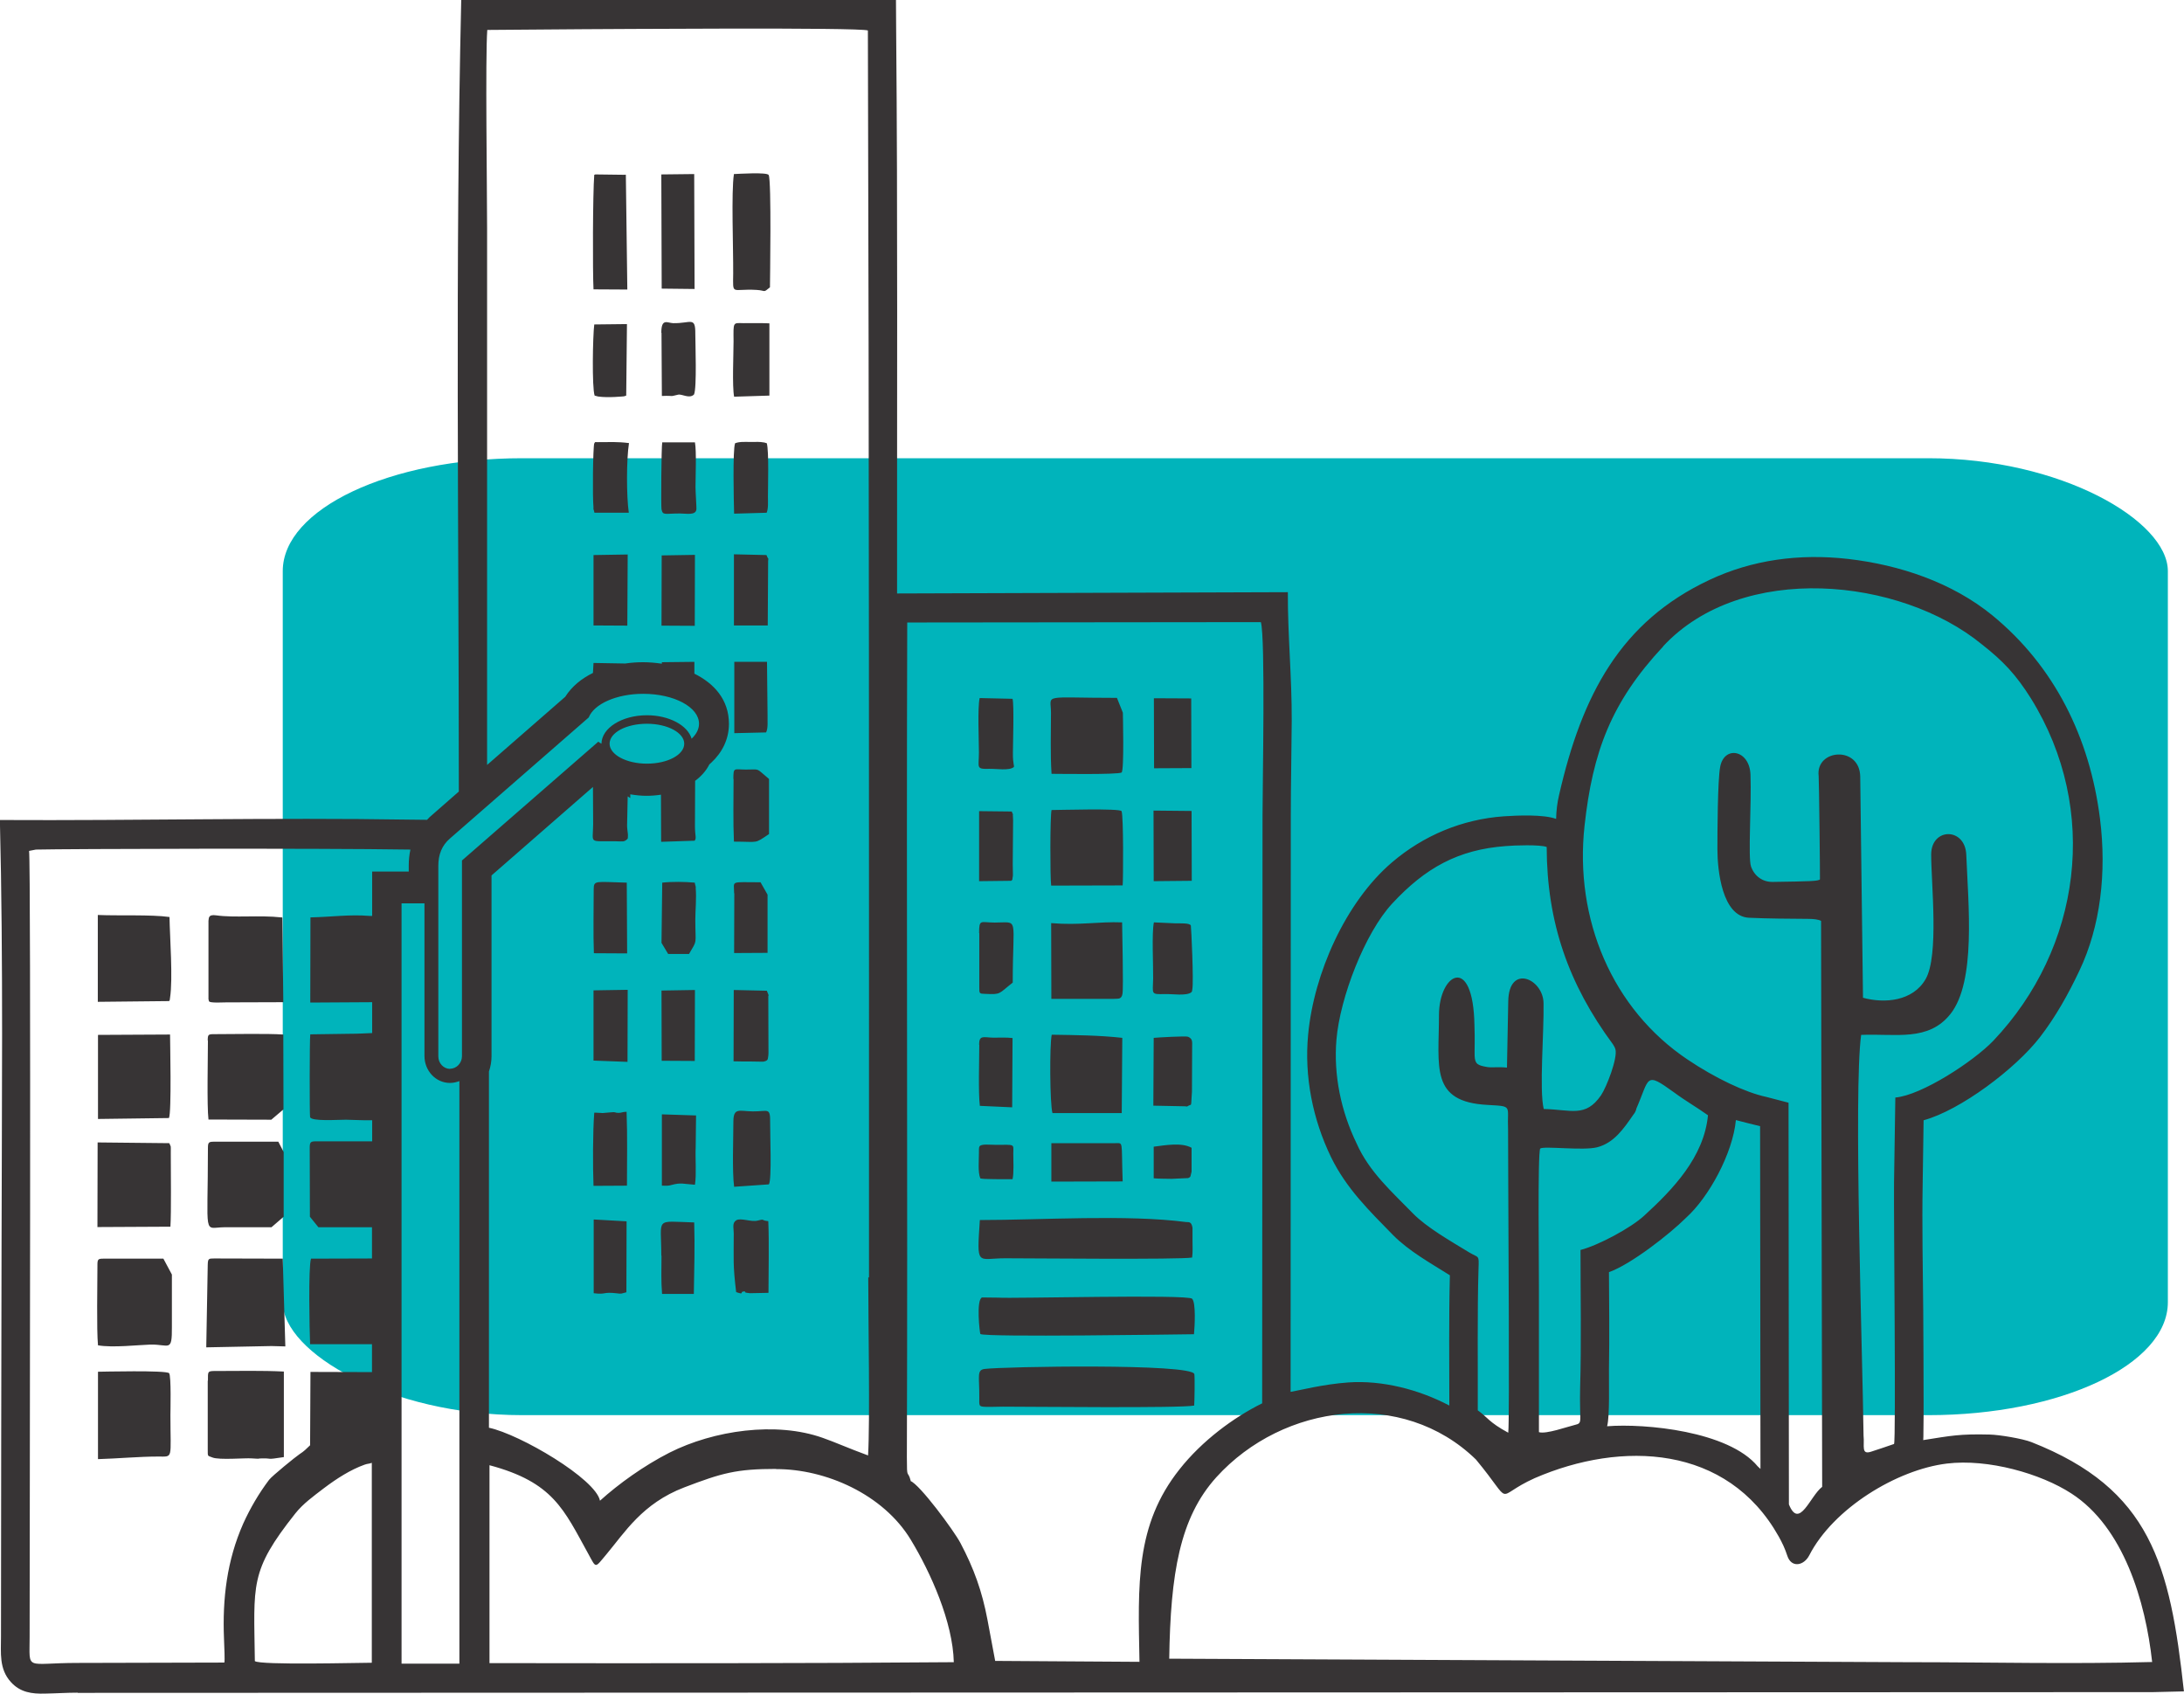 <?xml version="1.0" encoding="UTF-8"?>
<!DOCTYPE svg PUBLIC "-//W3C//DTD SVG 1.1//EN" "http://www.w3.org/Graphics/SVG/1.1/DTD/svg11.dtd">
<!-- Creator: CorelDRAW 2021 (64-Bit) -->
<svg xmlns="http://www.w3.org/2000/svg" xml:space="preserve" width="67.853mm" height="52.62mm" version="1.1" style="shape-rendering:geometricPrecision; text-rendering:geometricPrecision; image-rendering:optimizeQuality; fill-rule:evenodd; clip-rule:evenodd"
viewBox="0 0 118.2 91.67"
 xmlns:xlink="http://www.w3.org/1999/xlink"
 xmlns:xodm="http://www.corel.com/coreldraw/odm/2003">
 <defs>
  <style type="text/css">
   <![CDATA[
    .fil1 {fill:#373435}
    .fil0 {fill:#00B4BB}
   ]]>
  </style>
 </defs>
 <g id="Capa_x0020_1">
  <rect class="fil0" x="15.3" y="24.8" width="102.03" height="51.79" rx="12.96" ry="6.11"/>
  <path class="fil1" d="M4.2 91.61c-0.59,0 -1.17,0.04 -1.77,0.05 -0.7,0.02 -1.34,-0.06 -1.85,-0.63 -0.64,-0.71 -0.53,-1.57 -0.53,-2.45 0,-7 0.02,-13.99 0.03,-20.99 0.01,-7.71 0.1,-15.5 -0.09,-23.21 7.41,0.04 14.75,-0.14 22.22,-0.02l0.9 0.01c0.08,-0.09 0.17,-0.18 0.27,-0.26l1.45 -1.27c0,-14.27 -0.2,-28.58 0.13,-42.85l23.53 0.01 0.01 1.63c0.09,10.16 0.04,20.33 0.05,30.49l21.15 -0.07c-0.01,2.32 0.22,4.58 0.21,6.98 -0.01,1.71 -0.05,3.42 -0.05,5.13l-0.01 31.17c0.53,-0.09 1.75,-0.41 3.12,-0.51 1.83,-0.13 3.82,0.38 5.47,1.25 0,-2.35 -0.03,-4.7 0.03,-7.05 -1.03,-0.65 -2.21,-1.3 -3.08,-2.18 -1.28,-1.31 -2.52,-2.51 -3.35,-4.21 -0.99,-2.04 -1.46,-4.37 -1.24,-6.65 0.31,-3.29 2.02,-7.16 4.54,-9.31 1.7,-1.45 3.79,-2.33 6.05,-2.49 0.74,-0.05 2.15,-0.11 2.83,0.14 0.01,-0.44 0.06,-0.87 0.16,-1.29 1.24,-5.43 3.33,-9.39 8.15,-11.65 2.3,-1.08 4.84,-1.43 7.49,-1.13 2.79,0.32 5.63,1.27 7.82,3.06 3.34,2.74 5.27,6.6 5.82,11.02 0.36,2.88 0.03,5.8 -1.12,8.21 -0.6,1.27 -1.29,2.5 -2.13,3.59 -1.32,1.71 -4.31,3.96 -6.3,4.5l-0.05 3.4c-0.04,2.3 0.01,4.62 0.03,6.92 0.01,1.64 0.02,3.28 0.02,4.93 -0,0.55 -0,1.11 -0.01,1.66 -0,0.14 -0,0.27 -0.01,0.4 1.52,-0.24 1.98,-0.34 3.6,-0.3 0.51,0.01 1.78,0.22 2.26,0.41 6.45,2.54 7.5,6.61 8.25,13.49l-1.68 0.04 -112.32 0.04zm42.83 -22.48c0,-22.5 0.01,-44.98 -0.06,-67.48 -0.37,-0.18 -14.5,-0.07 -15.39,-0.07l-5.21 0.04c-0.11,1.44 -0.01,8.66 -0.01,10.73l0 29.05 4.23 -3.69c0.36,-0.57 0.89,-0.99 1.5,-1.29 0.01,-0.19 0.02,-0.37 0.03,-0.54l1.72 0.03c0.33,-0.05 0.66,-0.07 0.97,-0.07 0.32,0 0.66,0.03 1.01,0.08l0 -0.08 1.76 -0.02 0 0.64c1.05,0.52 1.87,1.39 1.87,2.72 0,0.83 -0.37,1.55 -0.95,2.09l-0.11 0.1c-0.18,0.36 -0.45,0.65 -0.77,0.89l-0.01 2.44c0,0.55 0.1,0.66 -0.02,0.8l-1.81 0.06 -0.01 -2.55c-0.27,0.04 -0.53,0.06 -0.79,0.06 -0.28,0 -0.57,-0.03 -0.87,-0.08l-0 0.2 -0.14 -0.09 -0.03 1.44c-0.02,0.37 0.06,0.53 0.04,0.74 -0.01,0.18 0.01,0.05 -0.05,0.15 -0.17,0.14 -0.19,0.11 -0.62,0.1 -1.48,-0.02 -1.22,0.16 -1.21,-0.91 0,-0.66 -0.01,-1.35 -0.01,-2.03l-5.49 4.79 0 9.78c0,0.29 -0.05,0.57 -0.14,0.83l0 19.28c1.69,0.36 5.78,2.77 6.01,3.95 1.02,-0.92 2.37,-1.89 3.76,-2.6 2.4,-1.21 5.77,-1.7 8.3,-0.8 0.66,0.23 1.36,0.55 2.45,0.95 0.11,-1.85 0.01,-7.38 0.01,-9.63zm-7.29 -20.79l-0.01 3.24 1.81 -0.01 0 -3.15 -0.38 -0.67c-1.69,0 -1.43,-0.11 -1.43,0.6zm0 -8.66l1.72 -0.04c0.12,-0.23 0.07,-0.65 0.08,-0.92l-0.03 -2.9 -1.77 -0 0 3.85zm-3.93 17.73l1.79 0.01 0.01 -3.84 -1.81 0.03 0.01 3.79zm-0.01 -23.55l1.8 0.01 0.01 -3.84 -1.8 0.03 -0.01 3.79zm0.03 30.31c0.24,0 0.32,0.02 0.52,-0.04 0.51,-0.14 0.64,-0.05 1.26,-0.01 0.09,-0.57 0.01,-1.43 0.04,-2.04l0.02 -1.71 -1.85 -0.06 0 3.85zm0.01 -16.41l-0.04 3.27 0.36 0.6 1.13 0c0.47,-0.81 0.34,-0.44 0.34,-1.87 0,-0.46 0.07,-1.16 0.02,-1.71 -0.05,-0.51 0.06,0.33 -0.02,-0.13l-0.03 -0.15c-0.54,-0.05 -1.23,-0.06 -1.76,-0zm-3.71 0.37c-0,1.06 -0.03,2.44 0.01,3.46l1.8 0.01 -0.02 -3.83c-1.69,-0.04 -1.79,-0.15 -1.79,0.37zm3.67 19.82c-0,0.78 -0.03,1.31 0.03,2.08l1.72 -0c0.02,-1.29 0.06,-2.59 0.02,-3.87 -2.17,-0.06 -1.78,-0.31 -1.78,1.8zm-3.68 2.04c0.74,0.09 0.45,-0.09 1.3,0.01 0.07,0.01 0.14,0.02 0.21,0.01l0.27 -0.07 0.01 -3.84 -1.78 -0.1 -0 3.99zm7.6 -36.14l1.83 0 0.02 -3.32c-0.01,-0.59 0.11,-0.01 -0.09,-0.49l-1.76 -0.04 0 3.85zm-7.6 0l1.83 0.01 0.02 -3.85 -1.85 0.03 0 3.81zm0.06 -12.44l0.19 0.05c0.55,0.08 1.37,-0.01 1.4,-0.01l0.12 -0.04 0.04 -3.87 -1.77 0.02c-0.08,0.62 -0.13,3.4 0.02,3.85zm7.6 2.59c-0.13,0.34 -0.07,3.12 -0.05,3.8l1.76 -0.05c0.1,-0.23 0.07,-0.6 0.07,-0.87 -0,-0.51 0.06,-2.46 -0.06,-2.89l-0.13 -0.04c-0.3,-0.05 -0.4,-0.03 -0.7,-0.03 -0.33,0 -0.63,-0.03 -0.89,0.07zm-7.66 33.4l1.84 0.07 0.01 -3.9 -1.85 0.03 0 3.8zm0.04 -33.41c-0.07,0.24 -0.1,2.91 -0.04,3.49 0.05,0.48 -0.07,-0.37 0.02,0.14l0.03 0.13 1.86 0c-0.13,-0.89 -0.13,-2.89 0.01,-3.77 -0.65,-0.08 -1.01,-0.05 -1.68,-0.05 -0.4,0 -0.04,-0.01 -0.2,0.06zm5.45 -0.05l-1.77 -0c-0.05,0.24 -0.07,3.45 -0.04,3.62 0.07,0.35 0.17,0.23 0.99,0.23 0.36,0 0.87,0.12 0.9,-0.23 0.01,-0.07 -0.05,-0.95 -0.05,-1.2 0,-0.58 0.06,-1.94 -0.03,-2.42zm-1.81 -5.93l0.02 3.42c0.74,-0.03 0.34,0.06 0.88,-0.07 0.2,-0.05 0.61,0.24 0.86,-0.01 0.16,-0.35 0.07,-2.79 0.07,-3.27 0.01,-0.98 -0.24,-0.57 -1.2,-0.59 -0.31,-0.01 -0.64,-0.29 -0.64,0.52zm3.91 39.43c0.34,0.01 0.64,0.01 0.95,0.01l0.63 0.01c0.02,-0 0.04,-0.01 0.06,-0.01 0.21,-0.05 0.2,-0.12 0.22,-0.24 0.01,-0.08 0.02,-0.12 0.02,-0.21l-0.01 -3.13c-0.01,-0.03 0.11,0.2 -0.08,-0.25l-1.79 -0.04 -0.01 3.87zm-0.01 -15.28c-0,1.12 -0.03,2.28 0.02,3.39 1.36,0 1.08,0.14 1.9,-0.41l-0 -2.98c-0.75,-0.62 -0.44,-0.51 -1.25,-0.51 -0.65,0 -0.68,-0.15 -0.68,0.51zm-7.54 18.06c-0.08,0.99 -0.08,2.96 -0.04,3.96l1.81 -0.01c-0,-1.34 0.03,-2.67 -0.02,-4 -0.27,0.01 -0.25,0.06 -0.44,0.06 -0.22,-0 -0.11,-0.06 -0.4,-0.03 -0.74,0.06 -0.23,0.04 -0.81,0.02 -0.01,-0 -0.04,0 -0.05,0 -0.01,-0 -0.04,-0 -0.05,0zm7.55 6.53c0,1.46 -0.05,1.68 0.13,3.18 0.47,0.16 0.19,-0 0.38,-0.03 0.33,-0.05 -0.2,0.04 0.37,0.09l1 -0.02c0,-1.14 0.04,-2.75 -0.01,-3.88 -0.43,-0.04 -0.16,-0.14 -0.58,-0.03 -0.33,0.09 -0.91,-0.16 -1.15,-0.02 -0.24,0.15 -0.14,0.41 -0.14,0.72zm0.01 -45.28l1.92 -0.06 -0 -3.91c-0.46,-0.02 -0.93,-0.01 -1.4,-0.01 -0.58,-0.01 -0.55,-0.09 -0.54,0.97 0,0.71 -0.08,2.42 0.03,3.01zm-0.03 39.24c-0,0.92 -0.07,2.69 0.04,3.52l1.88 -0.13c0.17,-0.23 0.06,-2.83 0.07,-3.32 0.01,-0.88 -0.1,-0.62 -0.95,-0.63 -0.71,-0.01 -1.04,-0.23 -1.04,0.56zm-3.88 -45.09l1.78 0.02 -0.02 -6.22 -1.78 0.02 0.02 6.18zm-3.65 -6.16c-0.08,1 -0.09,5.27 -0.04,6.2l1.83 0.01 -0.08 -6.21c-0.02,-0 -0.04,-0.02 -0.05,-0l-1.59 -0.02c-0.02,0 -0.04,0.01 -0.06,0.02zm9.51 6.08c0,-0.24 0.09,-5.79 -0.07,-6.07 -0.09,-0.16 -1.63,-0.06 -1.88,-0.05 -0.15,0.96 -0.03,4.01 -0.04,5.38 -0.01,1.23 -0.11,0.81 1.26,0.89 0.53,0.03 0.34,0.18 0.73,-0.14zm7.6 64.61c0.5,0.18 2.35,2.68 2.71,3.36 0.73,1.38 1.17,2.61 1.46,4.14l0.42 2.24 7.81 0.05c-0.08,-4.21 -0.23,-7.39 2.16,-10.41 1.23,-1.56 2.94,-2.82 4.48,-3.58l0.02 -31.8c0,-1.61 0.16,-9.63 -0.09,-10.48l-19.14 0.02c-0.05,15.06 0.03,30.13 -0.02,45.19 -0,1.27 0.04,0.62 0.21,1.27zm5.59 -38.62c0.06,-0.09 -0.05,-0.13 -0.04,-0.8 0,-0.47 0.07,-2.59 -0.02,-2.91l-1.78 -0.04c-0.12,0.52 -0.04,2.29 -0.04,2.94 -0,0.83 -0.18,0.91 0.56,0.89 0.37,-0.01 1.07,0.11 1.32,-0.09zm2.02 -2.96c-0,1.1 -0.04,2.21 0.03,3.31 0.4,0 3.57,0.05 3.79,-0.07 0.15,-0.08 0.07,-3.24 0.07,-3.24l-0.32 -0.8c-4.13,0 -3.57,-0.24 -3.57,0.8zm5.58 3.01l2.02 -0.01 -0.01 -3.77 -2.02 -0.01 0.01 3.79zm-0.02 6.11l2.06 -0.02 -0.01 -3.78 -2.06 -0.02 0.01 3.81zm-5.55 0.24l3.87 -0.01c0.03,-0.29 0.05,-3.79 -0.06,-4.02 -0.08,-0.16 -3.4,-0.06 -3.79,-0.06 -0.08,0.36 -0.08,3.64 -0.02,4.09zm-3.89 -0.24l1.73 -0.02c0.12,-0.15 0.03,0.06 0.07,-0.16 0.02,-0.08 0.02,-0.12 0.02,-0.2 0,-0.15 -0.01,-0.36 -0.01,-0.53l0.02 -2.39c-0,-0.02 -0.01,-0.21 -0.01,-0.22 -0.04,-0.38 0.08,0.19 -0.06,-0.25l-1.77 -0.02 0 3.8zm-0 2.81l0 2.91c0,0.37 -0.01,0.37 0.33,0.38 0.86,0.04 0.7,0 1.48,-0.61 0,-3.65 0.37,-3.25 -0.98,-3.25 -0.76,-0 -0.84,-0.21 -0.84,0.57zm7.68 3.46c0.03,-0.04 0.04,-0.03 0.07,-0.18 0.06,-0.31 -0.02,-3.52 -0.02,-3.86 -1.27,-0.05 -2.32,0.17 -3.84,0.04l0.01 4.1 3.35 -0c0.37,-0.01 0.33,-0.01 0.43,-0.09zm3.79 -0.25c0.06,-0.09 0.03,0 0.06,-0.17 0.08,-0.41 -0.06,-3.38 -0.08,-3.45 -0.06,-0.15 -0.61,-0.11 -0.89,-0.12l-1.11 -0.05c-0.12,0.56 -0.03,2.34 -0.04,3.04 -0.01,0.85 -0.16,0.86 0.65,0.84 0.4,-0.01 1.13,0.11 1.41,-0.09zm-2.03 2.46l-0.02 3.67 1.5 0.03c0.66,0 0.07,0.09 0.53,-0.08 0.01,-0.02 0.02,-0.07 0.02,-0.06l0.04 -0.65 0.01 -2.39c0,-0.32 0.04,-0.46 -0.22,-0.58 -0.11,-0.05 -1.67,0.04 -1.85,0.06zm-5.48 4.07l3.75 -0 0.03 -4.07c-1.25,-0.14 -2.55,-0.15 -3.82,-0.17 -0.12,0.58 -0.1,3.76 0.04,4.24zm-3.96 -3.7c-0,0.82 -0.06,2.6 0.03,3.31l1.75 0.08 0.02 -3.75c-0.34,-0.04 -0.69,-0.02 -1.04,-0.02 -0.53,-0.01 -0.77,-0.16 -0.77,0.38zm0.05 7.23c0.11,0.07 1.4,0.04 1.75,0.05 0.08,-0.34 0.04,-1.01 0.04,-1.4 0.01,-0.53 0.1,-0.46 -0.94,-0.46 -0.15,0 -0.52,-0.02 -0.64,-0.01 -0.3,0.04 -0.28,0.08 -0.28,0.46 -0,0.41 -0.06,1.02 0.07,1.35zm3.84 0.18l3.87 -0.01c-0.08,-2.29 0.06,-2.06 -0.43,-2.07 -0.17,-0 -0.33,0 -0.5,0l-2.93 -0 -0 2.08zm5.55 -1.89l0 1.71c0.28,0.03 0.67,0.02 0.97,0.03l0.89 -0.04c0.12,-0.04 0.13,-0.1 0.13,-0.1l0.06 -0.25 -0 -1.29c-0.53,-0.3 -1.42,-0.14 -2.05,-0.06zm2.08 6c0.04,-0.31 0.02,-0.62 0.02,-0.93l-0 -0.67c-0,-0.02 -0.01,-0.04 -0.01,-0.06 -0.06,-0.3 -0.21,-0.25 -0.33,-0.26 -3.2,-0.42 -7.84,-0.11 -11.17,-0.11 -0.17,2.57 -0.16,2.07 1.38,2.07 1.4,0 9.43,0.08 10.11,-0.04zm-11.46 4.14c0.32,0.18 10.6,0.02 11.56,0.01 0.04,-0.42 0.11,-1.7 -0.1,-1.92 -0.23,-0.25 -9.8,0 -10.49,-0.06l-0.88 -0.01c-0.33,0.11 -0.13,1.92 -0.09,1.99zm11.57 3.88c0.02,-0.24 0.04,-1.51 0.01,-1.71 -0.12,-0.59 -10.4,-0.41 -11.36,-0.28 -0.43,0.06 -0.27,0.41 -0.28,1.53 -0,0.46 -0.05,0.51 0.35,0.52 0.28,0.01 0.63,-0.01 0.93,-0.01 1.44,0 9.66,0.09 10.36,-0.06zm-63.06 -30.02c0.11,0.64 0.03,37.54 0.03,42.53 0,1.88 -0.28,1.41 2.61,1.41l7.93 -0.02c0.03,-0.15 -0,-0.76 -0.02,-1.29 -0.09,-2.17 0.16,-4.24 1.04,-6.23 0.38,-0.84 0.85,-1.64 1.4,-2.37 0.17,-0.22 1.44,-1.25 1.65,-1.39 0.25,-0.16 0.35,-0.27 0.57,-0.48l0.02 -3.97 3.33 0.01 0 -1.51 -3.35 -0c-0.03,-0.69 -0.1,-4.21 0.05,-4.63l3.3 -0.01 0 -1.69 -2.9 0 -0.46 -0.57 -0.01 -3.73c0,-0.31 0.05,-0.35 0.34,-0.35l3.04 0 0 -1.14c-0.51,0.01 -1.16,-0.03 -1.42,-0.03 -0.45,0 -1.86,0.1 -1.94,-0.14 -0.03,-0.09 -0.03,-4.23 0.01,-4.48l2.07 -0.03c0.57,-0 0.99,-0.03 1.28,-0.04l0 -1.67 -3.35 0.02 0.01 -4.61c1.11,-0.02 2.1,-0.17 3.2,-0.08 0.05,0 0.1,0 0.14,0l0 -2.4 1.98 0 0 -0.33c0,-0.3 0.03,-0.58 0.09,-0.86 -5.12,-0.08 -18.6,-0.04 -20.27,0l-0.36 0.07zm9.6 26.86l3.52 -0.07 0.75 0.02 -0.14 -4.75 -3.71 -0.01c-0.31,0 -0.34,0.01 -0.35,0.35l-0.08 4.46zm0.11 -18.84c0.05,0.11 -0.08,0.17 0.45,0.18 0.14,0 0.34,-0.01 0.5,-0.01l3.1 -0.01 -0.05 -4.57c-0.02,-0.01 -0.04,-0.04 -0.06,-0.02 -1.18,-0.13 -2.54,0.03 -3.52,-0.11 -0.47,-0.07 -0.39,0.19 -0.42,0.3l0 4.26zm-6 12.33l3.94 -0.02c0.05,-0.78 0.02,-2.93 0.02,-3.96 0,-0.52 0.02,-0.3 -0.08,-0.56l-3.88 -0.04 -0.01 4.59zm0.02 -5.85l3.84 -0.05c0.15,-0.3 0.06,-4.17 0.06,-4.52l-3.9 0.02 0 4.55zm0 -6.34l3.85 -0.04c0.04,-0.08 0.03,-0 0.05,-0.18 0.16,-1.04 -0.01,-3.25 -0.03,-4.37 -0.99,-0.14 -2.76,-0.06 -3.88,-0.11l0 4.7zm-0 24.75c1.06,-0.03 2.23,-0.14 3.26,-0.14 0.83,0 0.66,0.17 0.66,-2.25 0,-0.18 0.05,-2.12 -0.07,-2.26 -0.14,-0.17 -3.69,-0.08 -3.85,-0.08l0 4.72zm5.95 -16.84c0,4.95 -0.28,4.3 0.9,4.29l2.54 0 0.66 -0.57 0 -3.5 -0.29 -0.56 -3.47 0c-0.29,0 -0.34,0.03 -0.34,0.34zm-5.98 6.33c-0,1.04 -0.05,3.47 0.03,4.35 0.79,0.14 2.18,-0.02 2.84,-0.04 1.02,-0.02 1.17,0.44 1.16,-0.96l0 -2.83 -0.46 -0.86 -3.24 0c-0.29,0 -0.33,0.03 -0.33,0.34zm5.98 -12.15c-0,0.93 -0.06,3.54 0.03,4.28l3.4 0.01 0.66 -0.56 -0.01 -4.05c-0.87,-0.06 -2.78,-0.02 -3.75,-0.02 -0.31,0 -0.34,0.02 -0.34,0.35zm-0.01 18.41l0 3.73c0,0.41 -0.01,0.32 0.25,0.43 0.37,0.15 1.79,0.02 2.13,0.05 0.59,0.04 0.24,0 0.58,-0 0.58,-0.01 0.13,0.09 1.16,-0.07l-0 -4.63c-1.21,-0.06 -2.4,-0.03 -3.62,-0.03 -0.52,0 -0.49,-0.01 -0.49,0.53zm78.78 -39.74c-2.83,3.03 -3.82,5.72 -4.26,9.7 -0.56,5.07 1.5,9.93 5.57,12.66 1.47,0.99 3.11,1.78 4.28,2.03l1.19 0.31 0.02 21.74c0.56,1.39 1.15,-0.46 1.8,-0.95l-0.06 -30.63c-0.14,-0.08 -0.41,-0.11 -0.73,-0.11 -1.1,-0.01 -2.07,-0.01 -3.17,-0.06 -1.46,-0.07 -1.71,-2.58 -1.71,-3.71 -0,-0.89 0.01,-3.74 0.15,-4.46 0.22,-1.17 1.59,-0.92 1.64,0.42 0.06,1.62 -0.14,4.5 0.03,4.98 0.19,0.53 0.64,0.84 1.17,0.83 2.02,-0.03 2.49,-0.04 2.56,-0.14 0.01,-0.02 -0.05,-5.45 -0.07,-5.59 -0.18,-1.46 2.23,-1.66 2.25,0.04l0.15 11.96c1.17,0.32 2.7,0.19 3.39,-1.01 0.73,-1.27 0.3,-5.17 0.3,-6.75 0.01,-1.46 1.84,-1.47 1.9,0.02 0.11,2.72 0.53,6.85 -0.85,8.61 -1.2,1.52 -2.97,1.06 -4.84,1.14 -0.42,3.07 0.08,17.39 0.13,21.69 0.06,0.56 -0.15,1.06 0.43,0.86 0.06,-0.02 1.22,-0.4 1.22,-0.41 0.11,-0.12 -0.02,-12.27 -0,-14.16l0.07 -4.59c1.42,-0.12 4.24,-1.96 5.31,-3.08 4.74,-5 5.78,-12.48 2.03,-18.52 -0.81,-1.29 -1.51,-2.03 -2.66,-2.93 -4.42,-3.62 -12.98,-4.48 -17.25,0.11zm-24.19 44.97c-1.98,2.19 -2.48,5.21 -2.55,9.82l39.93 0.19c4.39,0 8.9,0.11 13.27,-0.01 -0.36,-3.29 -1.55,-7.3 -4.37,-9.12 -1.66,-1.08 -4.51,-1.89 -6.74,-1.62 -2.71,0.33 -6.15,2.43 -7.45,4.97 -0.29,0.56 -0.97,0.7 -1.19,0.01 -0.12,-0.37 -0.27,-0.69 -0.46,-1.03 -2.79,-4.97 -8.5,-5.2 -13.21,-3.16 -2.29,1.03 -1.05,1.56 -3.18,-1.01 -3.97,-3.86 -10.42,-3.04 -14.05,0.96zm-23.82 -0.45c-2.16,0 -2.94,0.22 -4.98,1 -2.27,0.87 -3.22,2.44 -4.21,3.62 -0.64,0.76 -0.54,0.78 -0.98,-0.02 -1.33,-2.41 -1.9,-3.88 -5.35,-4.8l0 10.71c8.38,0.01 16.75,0.02 25.13,-0.05 -0.05,-2.17 -1.25,-4.85 -2.33,-6.63 -1.49,-2.46 -4.61,-3.83 -7.29,-3.82zm-21.89 -0.33c-0.15,0.06 -0.23,0.04 -0.39,0.1 -0.76,0.27 -1.52,0.76 -2.17,1.25l-0.08 0.06c-0.52,0.4 -1.08,0.8 -1.5,1.33 -2.49,3.14 -2.24,3.82 -2.19,7.99 0.26,0.23 5.64,0.09 6.33,0.09l0 -10.82zm55.23 -30.27c-1.48,1.59 -2.83,5.1 -3.02,7.37 -0.16,1.92 0.25,3.88 1.09,5.61 0.68,1.54 1.92,2.63 3.05,3.79 0.74,0.76 2.06,1.51 3.01,2.09 0.57,0.35 0.57,0.11 0.54,0.92 -0.07,2.23 -0.03,5.34 -0.04,7.65 0.52,0.36 0.59,0.64 1.65,1.21 0.08,-0.84 0,-11.56 0,-13.41l-0.01 -3c-0.06,-1.31 0.29,-1.25 -1.1,-1.33 -3.14,-0.16 -2.64,-2.06 -2.64,-4.86 -0,-2.24 1.85,-3.35 1.92,0.54 0.03,0.79 -0,1.32 0.01,1.66 0.02,0.44 0.15,0.52 0.69,0.61 0.25,0.04 0.59,-0.02 1.06,0.03l0.07 -3.6c0.04,-2.03 1.89,-1.21 1.91,0.11 0.03,1.57 -0.24,4.7 0.01,5.73 1.48,0.03 2.26,0.48 3.1,-0.74 0.3,-0.44 0.91,-2.02 0.78,-2.49 -0.03,-0.11 -0.09,-0.2 -0.14,-0.28 -2.4,-3.25 -3.57,-6.59 -3.58,-10.67 -0.35,-0.14 -1.77,-0.09 -2.21,-0.05 -2.58,0.19 -4.36,1.18 -6.15,3.11zm13.21 11.14c-0.08,0.18 -0.04,0.13 -0.16,0.29 -0.52,0.75 -1.04,1.52 -1.95,1.76 -0.76,0.2 -2.87,-0.08 -3.09,0.07 -0.15,0.21 -0.06,6.76 -0.07,7.64l0 7.71c0.39,0.12 1.52,-0.29 2.01,-0.41 0.28,-0.06 0.23,-0.2 0.22,-0.82 -0.01,-0.39 -0.01,-0.81 0,-1.2 0.07,-2.27 0.02,-5.12 0.02,-7.43 0.97,-0.25 2.74,-1.2 3.45,-1.86 1.55,-1.42 3.23,-3.16 3.45,-5.43 -0.57,-0.41 -1.22,-0.78 -1.84,-1.24 -1.59,-1.15 -1.3,-0.8 -2.05,0.91zm-66.83 -11.15l1.24 0 0 8.26c0,0.81 0.62,1.46 1.38,1.46 0.18,0 0.35,-0.04 0.51,-0.1l0 31.53 -3.13 0 0 -41.15zm13.28 -9.72c1.12,0 2.02,0.49 2.02,1.08 0,0.6 -0.9,1.08 -2.02,1.08 -1.12,0 -2.02,-0.49 -2.02,-1.08 0,-0.6 0.9,-1.08 2.02,-1.08zm-10.65 18.67c0.35,0 0.64,-0.31 0.64,-0.68l0 -10.59 7.38 -6.43c0.05,0.04 0.11,0.08 0.17,0.11 0.01,-0.85 1.11,-1.54 2.46,-1.54 1.21,0 2.21,0.55 2.42,1.27 0.25,-0.24 0.4,-0.51 0.4,-0.81 0,-0.9 -1.35,-1.62 -3.02,-1.62 -1.45,0 -2.66,0.55 -2.95,1.28l-7.51 6.55c-0.44,0.38 -0.63,0.87 -0.63,1.48l0 10.31c0,0.38 0.29,0.68 0.64,0.68zm62.63 19.35c2.03,-0.16 6.56,0.26 8.14,2.17 0.04,0.04 0.09,0.09 0.15,0.14l-0.02 -18.55c-0.44,-0.11 -0.87,-0.21 -1.31,-0.33 -0.17,1.8 -1.46,4.17 -2.69,5.28 -0.9,0.9 -3.01,2.54 -4.18,2.95 0.01,1.74 0.03,3.49 0,5.23 -0.01,0.7 0.05,2.56 -0.1,3.11z"/>
 </g>
</svg>

